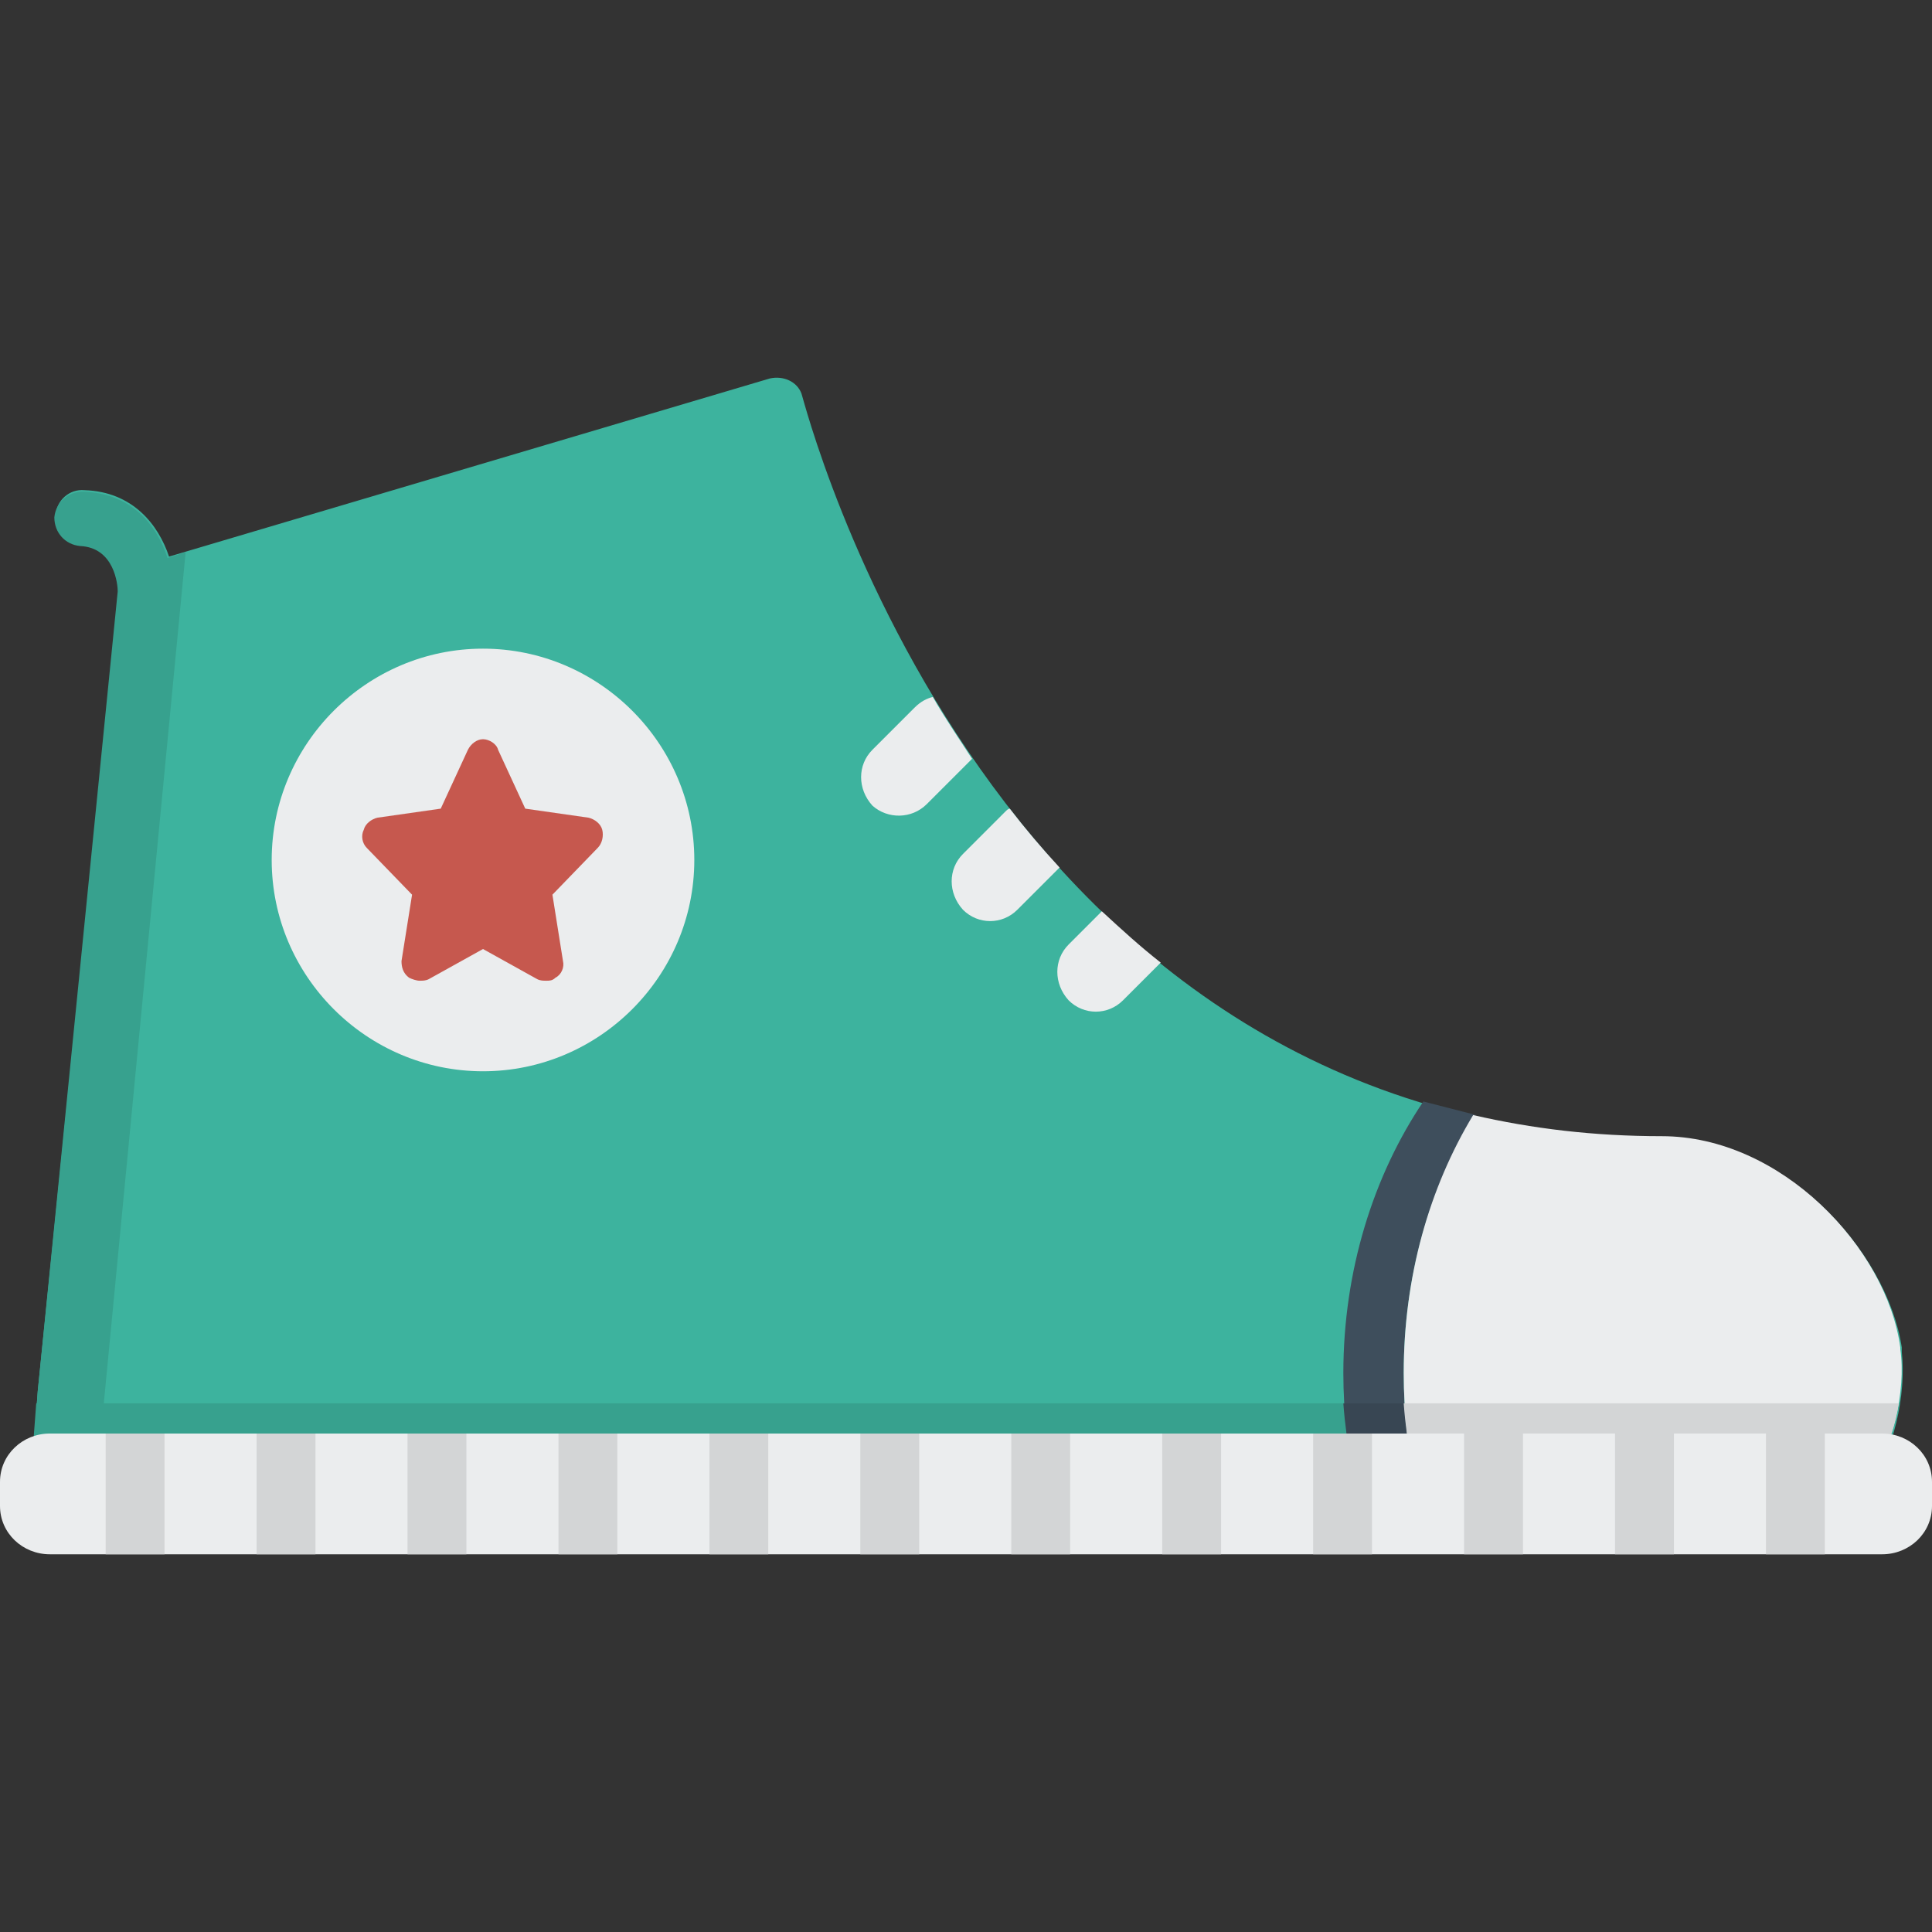<?xml version="1.0" encoding="iso-8859-1"?>
<!-- Generator: Adobe Illustrator 19.0.0, SVG Export Plug-In . SVG Version: 6.00 Build 0)  -->
<svg version="1.1" id="Layer_1" xmlns="http://www.w3.org/2000/svg" xmlns:xlink="http://www.w3.org/1999/xlink" x="0px" y="0px"
	 viewBox="0 0 504.123 504.123" style="enable-background:new 0 0 504.123 504.123;" xml:space="preserve">
<rect x="0" y="0" width="504.123" height="504.123" fill="#333333" stroke="none"/>
<path style="fill:#3DB39E;" d="M9.846,363.029l21.268-209.132c0-1.575-0.394-11.422-9.846-11.815c-3.938,0-7.089-3.545-6.695-7.483
	c0-3.938,3.545-7.089,7.483-6.695c12.603,0.394,19.298,9.058,22.055,17.329l156.751-46.474c3.545-0.788,7.089,0.788,8.271,3.938
	c0.788,1.969,48.443,194.166,224.886,194.166c31.114,0,58.289,29.145,62.228,54.745v1.182c1.182,11.028-1.969,25.994-9.059,35.84
	c-174.474-0.788-339.102,2.363-479.311,1.182L9.846,363.029z"/>
<path style="fill:#37A18E;" d="M490.338,381.933c2.363-4.726,4.332-10.24,5.12-15.754H9.452L8.27,381.933H490.338z"/>
<path style="fill:#EBEDEE;" d="M126.031,169.256c-30.326,0-55.138,24.812-55.138,55.138s24.812,55.138,55.138,55.138
	s55.138-24.812,55.138-55.138S156.357,169.256,126.031,169.256z"/>
<path style="fill:#C6584E;" d="M94.917,216.518c0.394-1.575,1.969-2.757,3.545-3.151l16.542-2.363l7.089-15.36
	c0.788-1.575,2.363-2.757,3.938-2.757c1.575,0,3.545,1.182,3.938,2.757l7.089,15.36l16.542,2.363
	c1.575,0.394,3.151,1.575,3.545,3.151c0.394,1.575,0,3.545-1.182,4.726l-11.815,12.209l2.757,17.329
	c0.394,1.575-0.394,3.545-1.969,4.332c-0.788,0.788-1.575,0.788-2.363,0.788s-1.575,0-2.363-0.394l-14.178-7.877l-14.178,7.877
	c-0.788,0.394-1.575,0.394-2.363,0.394s-1.969-0.394-2.757-0.788c-1.575-1.182-1.969-2.757-1.969-4.332l2.757-17.329l-11.815-12.209
	C94.523,220.062,94.129,218.093,94.917,216.518z"/>
<path style="fill:#EBEDEE;" d="M241.822,209.822l11.028-11.028l0.788-0.788c-3.545-5.514-7.089-10.634-10.24-16.148
	c-1.575,0.394-3.151,1.182-4.726,2.757l-11.028,11.028c-3.938,3.938-3.938,10.24,0,14.572
	C231.582,213.761,237.883,213.761,241.822,209.822z M262.302,211.792l-11.028,11.028c-3.938,3.938-3.938,10.24,0,14.572
	c3.938,3.938,10.24,3.938,14.178,0l11.028-11.028c-4.726-5.12-9.058-10.24-12.997-15.36
	C263.089,211.004,262.695,211.398,262.302,211.792z M293.022,261.022l9.846-9.846c-5.514-4.332-10.24-8.665-15.36-13.391
	l-8.665,8.665c-3.938,3.938-3.938,10.24,0,14.572C282.782,264.961,289.083,264.961,293.022,261.022z"/>
<path style="fill:#3E4E5C;" d="M369.428,388.235c-1.969-9.452-3.151-19.692-3.151-29.932c0-25.206,6.695-48.443,18.511-67.348h0.394
	l-13.785-3.545c-12.997,19.298-20.874,44.111-20.874,70.892c0,10.24,1.182,20.48,3.545,29.932"/>
<path style="fill:#EBEDEE;" d="M495.852,351.607c-3.545-25.994-31.114-55.138-62.228-55.138c-17.723,0-33.871-1.969-49.231-5.514
	c-11.422,18.905-18.117,42.142-18.117,67.348c0,10.24,1.182,20.48,3.151,29.932c38.597,0,77.588-0.394,117.366-0.394
	c7.089-9.846,10.634-24.812,9.058-35.84C495.852,352.001,495.852,351.607,495.852,351.607z"/>
<path style="fill:#37A18E;" d="M24.812,389.81l23.631-245.76l-4.726,1.575c-2.757-8.665-9.452-16.935-22.055-17.329
	c-3.938,0-7.089,2.757-7.483,6.695c0,3.938,2.757,7.089,6.695,7.483c9.058,0.394,9.846,10.24,9.846,11.815L9.846,363.029
	l-1.969,26.782h16.935V389.81z"/>
<path style="fill:#384653;" d="M352.492,381.933h15.754c-0.788-5.12-1.575-10.24-1.969-15.754h-15.754
	C350.917,371.693,351.705,376.813,352.492,381.933z"/>
<path style="fill:#D3D5D6;" d="M368.246,381.933h122.092c2.363-4.726,4.332-10.24,5.12-15.754H366.277
	C366.671,371.693,367.458,376.813,368.246,381.933z"/>
<path style="fill:#EBEDEE;" d="M491.126,374.056H12.997C5.908,374.056,0,379.57,0,386.659v6.302c0,7.089,5.908,12.603,12.997,12.603
	h478.129c7.089,0,12.997-5.514,12.997-12.603v-6.302C504.123,379.57,498.215,374.056,491.126,374.056z"/>
<path style="fill:#D3D5D6;" d="M185.108,374.056h15.36v31.508h-15.36V374.056z M66.954,374.056h15.36v31.508h-15.36V374.056z
	 M145.723,374.056h15.36v31.508h-15.36V374.056z M106.338,374.056h15.36v31.508h-15.36V374.056z M224.492,374.056h15.36v31.508
	h-15.36V374.056z M27.569,374.056h15.36v31.508h-15.36V374.056z M421.415,374.056h15.36v31.508h-15.36V374.056z M460.8,374.056
	h15.36v31.508H460.8V374.056z M382.031,374.056h15.36v31.508h-15.36V374.056z M303.262,374.056h15.36v31.508h-15.36V374.056z
	 M263.877,374.056h15.36v31.508h-15.36V374.056z M342.646,374.056h15.36v31.508h-15.36V374.056z"/>
<g>
</g>
<g>
</g>
<g>
</g>
<g>
</g>
<g>
</g>
<g>
</g>
<g>
</g>
<g>
</g>
<g>
</g>
<g>
</g>
<g>
</g>
<g>
</g>
<g>
</g>
<g>
</g>
<g>
</g>
</svg>
